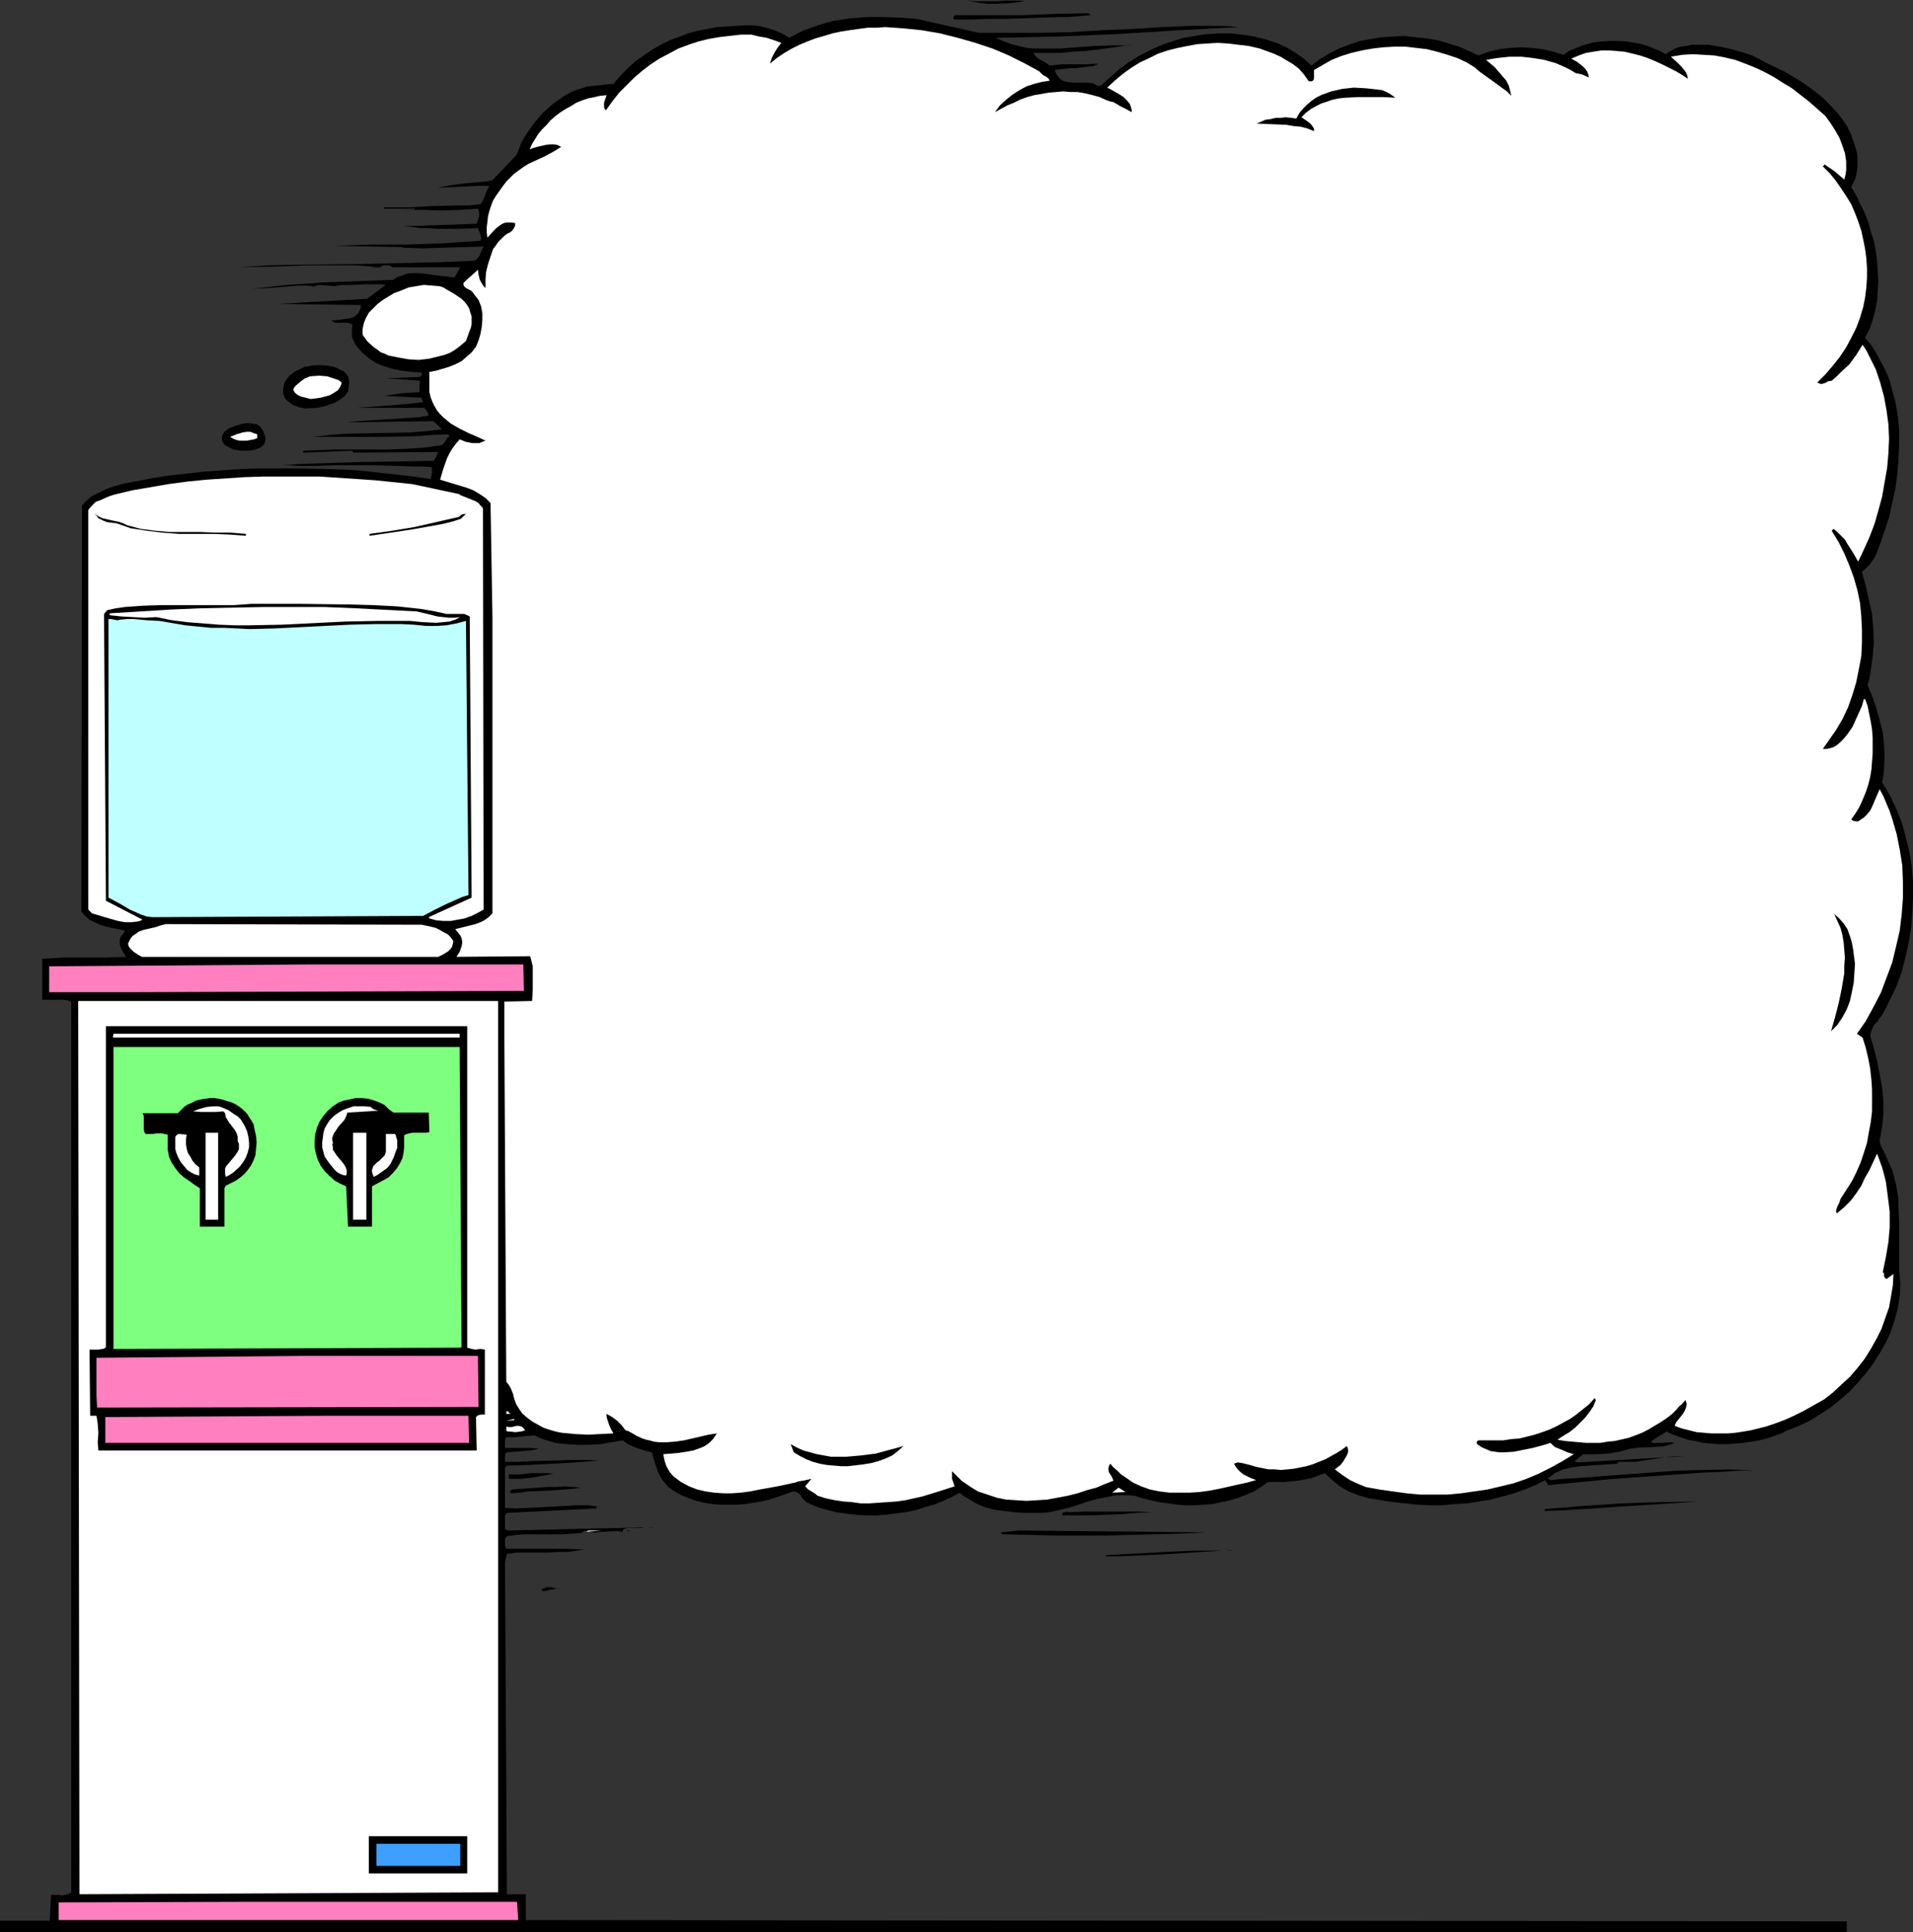 <?xml version="1.0" encoding="UTF-8" standalone="no"?>
<svg
   version="1.0"
   width="129.724mm"
   height="131.024mm"
   id="svg53"
   sodipodi:docname="Water Cooler Talking 2.wmf"
   xmlns:inkscape="http://www.inkscape.org/namespaces/inkscape"
   xmlns:sodipodi="http://sodipodi.sourceforge.net/DTD/sodipodi-0.dtd"
   xmlns="http://www.w3.org/2000/svg"
   xmlns:svg="http://www.w3.org/2000/svg">
  <rect width="100%" height="100%" fill="#333333" stroke="none"/>
  <sodipodi:namedview
     id="namedview53"
     pagecolor="#ffffff"
     bordercolor="#000000"
     borderopacity="0.25"
     inkscape:showpageshadow="2"
     inkscape:pageopacity="0.0"
     inkscape:pagecheckerboard="0"
     inkscape:deskcolor="#d1d1d1"
     inkscape:document-units="mm" />
  <defs
     id="defs1">
    <pattern
       id="WMFhbasepattern"
       patternUnits="userSpaceOnUse"
       width="6"
       height="6"
       x="0"
       y="0" />
  </defs>
  <path
     style="fill:#000000;fill-opacity:1;fill-rule:evenodd;stroke:none"
     d="m 262.6,0.323 -3.717,0.485 -3.717,0.162 h -1.939 L 251.449,0.808 249.51,0.485 247.733,0 l 1.778,0.323 h 2.101 4.04 l 1.939,-0.162 h 3.555 z"
     id="path1" />
  <path
     style="fill:#000000;fill-opacity:1;fill-rule:evenodd;stroke:none"
     d="m 279.568,3.878 -1.778,0.162 -1.939,0.162 -2.101,0.162 h -2.101 l -4.525,0.162 -4.686,0.162 -4.686,0.162 h -4.525 l -4.525,0.162 h -2.101 -1.939 l -0.162,-0.162 h -0.162 V 4.524 l 0.323,-0.646 h 8.888 8.726 l 8.403,-0.323 8.242,-0.162 z"
     id="path2" />
  <path
     style="fill:#000000;fill-opacity:1;fill-rule:evenodd;stroke:none"
     d="m 250.803,8.402 h 7.918 7.918 l 7.757,-0.162 7.918,-0.485 7.757,-0.323 7.757,-0.485 7.757,-0.323 h 7.918 l 4.04,0.323 -15.514,0.808 -15.514,0.969 -7.757,0.323 -7.757,0.323 -7.757,0.162 -8.08,0.162 1.939,0.808 2.101,0.808 1.939,0.485 2.101,0.485 1.939,0.162 h 2.101 4.363 l 4.363,-0.323 4.363,-0.323 4.525,-0.162 h 2.262 2.262 l 0.162,-0.162 h 0.485 l 0.808,-0.162 -6.302,0.969 -6.464,0.808 -3.232,0.162 -3.232,0.323 h -3.394 -3.394 l 0.323,0.485 0.323,0.485 1.131,0.808 1.293,0.646 1.131,0.808 1.616,-0.162 1.616,-0.162 h 5.979 l 3.07,-0.162 v 0.162 l -1.293,0.485 -1.454,0.162 -2.747,0.323 h -1.454 l -1.293,0.162 -1.454,0.162 -1.293,0.162 0.323,0.969 0.485,0.646 0.485,0.646 0.485,0.323 0.646,0.323 0.808,0.162 1.454,0.162 h 3.394 l 1.616,0.162 0.646,0.323 0.646,0.323 h 0.808 l 2.262,-2.1 2.424,-2.1 2.424,-1.777 2.586,-1.616 2.747,-1.454 2.909,-1.293 2.747,-0.969 3.07,-0.969 2.909,-0.485 3.07,-0.485 3.07,-0.162 h 3.07 l 3.07,0.323 3.07,0.485 3.07,0.808 2.909,0.969 2.424,1.131 2.101,1.293 2.101,1.454 1.939,1.777 2.101,-1.616 2.424,-1.454 2.586,-1.293 2.424,-0.969 2.909,-0.969 2.747,-0.485 2.747,-0.485 2.909,-0.162 2.909,-0.162 2.909,0.323 2.909,0.323 2.909,0.485 2.747,0.808 2.586,0.808 2.586,1.131 2.424,1.131 2.586,-0.969 2.747,-0.646 2.747,-0.323 2.747,-0.162 2.909,0.162 2.747,0.323 2.747,0.646 2.586,0.808 1.293,-0.969 1.616,-0.646 1.454,-0.646 1.616,-0.485 1.778,-0.485 1.616,-0.162 1.778,-0.162 h 1.778 1.778 l 1.778,0.162 1.778,0.323 1.616,0.323 1.778,0.485 1.454,0.646 1.616,0.646 1.454,0.808 1.131,-0.808 1.293,-0.646 1.293,-0.485 1.454,-0.162 1.454,-0.323 h 1.454 1.454 1.454 l 2.909,0.485 2.909,0.646 2.909,0.808 2.424,0.808 4.04,2.1 4.363,2.1 4.04,2.424 2.101,1.454 1.939,1.454 1.778,1.454 1.778,1.777 1.616,1.777 1.454,1.777 1.293,1.939 0.97,2.1 0.808,2.262 0.646,2.262 0.162,1.293 v 0.969 1.293 l -0.162,1.131 -0.162,1.131 -0.323,1.131 -0.485,0.969 -0.485,0.969 1.293,2.1 0.97,2.1 1.131,2.262 0.97,2.424 0.646,2.424 0.808,2.424 0.485,2.585 0.323,2.585 0.162,2.585 0.162,2.585 -0.162,2.585 -0.162,2.424 -0.485,2.585 -0.646,2.424 -0.808,2.262 -1.131,2.262 1.293,1.454 0.97,1.454 0.97,1.616 0.808,1.616 0.808,1.454 0.808,1.777 0.646,1.616 0.485,1.777 0.97,3.555 0.646,3.716 0.323,3.555 v 3.878 l -0.162,3.716 -0.323,3.878 -0.485,3.716 -0.808,3.555 -0.808,3.716 -1.131,3.393 -1.131,3.393 -1.293,3.231 -0.646,0.969 -0.808,1.131 -0.97,0.969 -0.97,0.808 0.97,3.555 0.808,3.555 0.808,3.716 0.323,3.555 0.162,3.716 -0.323,3.716 -0.485,3.555 -0.323,1.939 -0.485,1.777 1.293,3.07 0.97,2.908 0.808,2.908 0.808,3.07 0.323,3.231 0.162,3.07 -0.162,3.393 -0.162,1.616 -0.323,1.616 1.939,3.231 1.616,3.393 1.454,3.555 0.97,3.555 0.97,3.878 0.646,3.878 0.323,3.878 v 4.039 l -0.162,3.878 -0.323,4.039 -0.646,3.878 -0.808,3.716 -0.97,3.716 -1.293,3.555 -1.616,3.393 -1.616,3.231 -0.485,0.808 -0.646,0.808 -0.485,0.808 -0.646,0.646 -0.485,0.646 -0.323,0.808 -0.323,0.808 -0.162,0.808 0.97,3.231 0.808,3.231 0.646,3.231 0.646,3.555 0.323,3.393 v 3.393 l -0.323,3.393 -0.323,1.777 -0.323,1.777 0.162,0.646 0.162,0.646 0.808,1.454 0.646,1.454 0.646,1.454 0.808,1.777 0.485,1.777 0.485,1.939 0.323,1.777 0.323,2.1 v 1.939 l 0.162,3.878 v 4.039 4.039 3.878 l 0.323,3.878 -0.162,3.07 -0.485,3.07 -0.808,3.07 -0.97,2.908 -1.293,2.908 -1.616,2.747 -1.616,2.585 -1.939,2.585 -2.101,2.424 -2.101,2.262 -2.424,2.1 -2.424,1.939 -2.747,1.777 -2.586,1.616 -2.747,1.293 -2.909,1.131 -1.616,0.808 -1.778,0.646 -1.939,0.646 -1.939,0.485 -1.939,0.323 -2.101,0.323 -2.101,0.162 -2.101,0.162 h -1.939 l -2.101,-0.162 -2.101,-0.162 -1.939,-0.485 -1.939,-0.323 -1.939,-0.646 -1.778,-0.646 -1.778,-0.808 -0.97,0.646 -1.131,0.646 -1.939,1.293 0.646,0.323 h 0.808 1.616 l 1.454,-0.162 h 0.808 l 0.808,0.162 -1.293,0.485 -1.293,0.323 -1.454,0.162 -2.909,0.162 h -1.454 l -1.454,0.162 -1.454,0.162 -2.909,0.808 -2.909,0.485 -3.07,0.162 h -3.232 l -2.262,1.777 0.808,0.323 27.472,-1.616 h -2.101 l -2.101,0.162 -4.202,0.646 -4.202,0.646 h -2.101 -2.101 l -0.646,0.485 -2.262,0.162 -2.424,0.162 -4.686,0.323 -2.262,0.323 -2.101,0.485 -1.131,0.485 -0.97,0.485 -0.808,0.646 -0.97,0.646 0.646,0.485 3.232,-0.323 3.07,-0.162 6.464,-0.485 13.09,-0.969 6.464,-0.485 6.626,-0.162 6.787,-0.162 6.626,0.323 h -4.202 l -4.363,0.323 -4.525,0.162 -4.525,0.323 -9.211,0.646 -9.211,0.646 -16.968,1.616 -0.646,-1.293 -2.586,1.293 -2.747,1.131 -2.747,0.969 -2.909,0.808 -3.07,0.808 -3.07,0.485 -3.07,0.485 -3.07,0.162 -3.232,0.323 h -3.07 l -3.232,-0.162 -3.07,-0.323 -3.07,-0.323 -3.07,-0.485 -3.07,-0.485 -2.909,-0.808 -1.131,-0.485 -1.293,-0.485 -1.131,-0.646 -1.131,-0.646 -1.939,-1.616 -1.939,-1.777 -1.778,0.646 -1.616,0.646 -1.778,0.323 -1.778,0.323 -1.778,0.162 -1.778,0.162 h -1.939 -2.101 l -1.778,1.293 -1.778,1.131 -1.939,0.808 -2.101,0.808 -2.101,0.646 -2.262,0.485 -2.262,0.485 -2.262,0.162 -2.262,0.162 h -2.262 l -2.262,-0.162 -2.262,-0.323 -2.262,-0.323 -2.262,-0.485 -1.939,-0.485 -2.101,-0.646 -1.616,-0.162 h -1.616 -1.616 l -1.616,0.323 -3.232,0.646 -2.909,0.808 -3.232,1.131 -3.232,0.808 -1.454,0.323 -1.616,0.323 -1.778,0.162 h -1.616 -2.747 l -2.586,-0.162 -2.586,-0.323 -2.586,-0.323 -2.424,-0.646 -2.262,-0.969 -2.101,-1.293 -1.131,-0.646 -0.97,-0.808 -2.101,1.131 -2.101,0.969 -2.424,0.969 -2.262,0.646 -2.586,0.808 -2.424,0.485 -2.586,0.323 -2.586,0.323 -2.424,0.162 h -2.586 l -2.586,-0.162 -2.586,-0.323 -2.424,-0.323 -2.424,-0.646 -2.262,-0.646 -2.262,-0.969 -0.646,-0.323 -0.485,-0.485 -0.646,-0.646 -0.323,-0.646 -0.485,-0.485 -0.646,-0.323 -0.485,-0.162 h -0.485 l -0.323,0.162 -1.778,0.646 -1.939,0.646 -1.939,0.646 -2.101,0.485 -1.939,0.323 -2.101,0.323 -2.101,0.162 h -2.101 -2.101 l -2.101,-0.162 -2.101,-0.323 -1.939,-0.485 -1.939,-0.646 -1.939,-0.808 -1.778,-0.969 -1.616,-1.131 -0.808,-0.969 -0.808,-0.969 -0.646,-1.131 -0.485,-1.131 -0.808,-2.262 -0.646,-2.424 -1.939,-0.485 -1.939,-0.646 -1.939,-0.808 -0.808,-0.485 -0.808,-0.646 -2.909,0.485 -2.909,0.485 -2.909,0.162 h -2.909 l -2.747,-0.162 -2.909,-0.323 -2.747,-0.808 -1.293,-0.485 -1.293,-0.646 -1.778,0.162 -1.778,0.162 -1.939,0.162 h -1.778 l -0.323,0.646 v 0.646 1.454 h 6.464 l 2.262,0.162 -2.101,0.485 -2.101,0.162 -2.262,0.162 -1.939,0.162 -0.323,0.646 v 0.485 1.293 h 3.394 l 2.909,-0.162 5.818,-0.162 5.818,-0.162 h 2.909 l 3.232,0.162 -6.141,0.485 -5.818,0.323 -5.979,0.323 -5.656,0.162 -0.485,0.485 v 10.34 l 3.07,0.162 3.07,-0.162 6.141,-0.323 3.07,-0.162 2.909,-0.162 h 2.909 l 2.909,0.323 h -0.646 v 0.485 l -22.947,1.131 -0.323,0.323 -0.162,0.485 v 1.131 1.131 1.131 l 0.808,0.323 34.906,-0.808 -0.646,0.162 h -0.646 -1.454 -1.454 l -0.808,0.162 -0.485,0.323 v 0.485 l -1.293,-0.162 h -1.293 l -2.424,0.162 -2.424,0.162 -1.131,-0.162 -1.131,-0.323 -0.97,0.646 -2.424,0.162 -2.586,0.162 h -4.848 -4.686 l -2.262,0.162 -2.262,0.323 -0.485,0.646 v 0.808 0.485 0.485 l 0.323,0.808 h 5.01 5.01 5.01 l 5.171,0.162 -2.262,0.323 -2.262,0.323 h -2.586 l -2.586,0.162 h -5.171 -2.747 l -2.424,0.323 -0.485,2.1 0.485,85.147 h 4.848 v 6.624 l 338.552,0.323 v 2.747 H 0 v -2.908 h 12.766 l 0.323,-6.624 h 2.101 l 0.646,0.162 0.808,-0.162 0.646,-0.162 0.485,-0.162 0.485,-0.323 v -228.297 l -0.808,-0.323 -0.97,-0.162 h -1.778 -1.939 -1.939 v -10.502 l 5.333,-0.323 H 26.826 l 5.494,-0.162 -0.808,-1.293 -0.646,-1.293 -0.162,-0.646 v -0.646 -0.646 l 0.323,-0.808 0.646,-0.646 0.162,-0.485 0.162,-0.323 -1.616,-0.323 -1.616,-0.323 -1.616,-0.323 -1.454,-0.485 -1.454,-0.646 -1.293,-0.646 -1.131,-0.969 -0.97,-1.131 0.162,-104.05 0.808,-0.969 1.939,-1.616 1.131,-0.485 2.262,-1.131 2.262,-0.808 2.424,-0.646 2.586,-0.485 5.01,-0.969 4.363,-0.646 4.363,-0.485 4.363,-0.485 4.525,-0.323 4.525,-0.323 4.525,-0.162 h 9.05 l 9.211,0.162 4.525,0.162 4.363,0.323 4.363,0.485 4.363,0.485 4.202,0.485 4.202,0.646 0.323,-1.454 v -0.808 -0.808 l -2.101,-0.162 h -2.424 l -4.848,-0.162 -5.171,-0.162 H 85.971 l -4.848,0.162 h -4.686 l -2.101,-0.162 h -2.101 l 4.686,-0.323 4.848,-0.162 9.858,-0.323 9.858,-0.162 9.696,-0.162 0.323,-0.485 0.323,-0.646 0.485,-1.131 -21.654,0.162 -0.485,-0.485 -12.443,0.485 v -0.323 l -0.162,-0.162 4.04,-0.162 4.363,-0.162 h 13.574 l 4.525,-0.162 4.686,-0.323 4.525,-0.646 0.485,-0.485 0.485,-0.646 0.323,-0.646 0.646,-0.485 -0.485,-0.485 -4.202,0.162 -4.202,0.323 -8.888,0.162 H 88.718 80.315 l 4.202,-0.485 4.202,-0.323 8.242,-0.162 8.08,-0.162 4.04,-0.323 4.202,-0.485 -2.262,-2.1 -21.978,0.323 2.747,-0.323 2.586,-0.162 5.171,-0.323 5.01,-0.323 2.586,-0.162 2.747,-0.485 -0.162,-0.485 -0.323,-0.646 -0.323,-0.485 -0.162,-0.162 -0.323,-0.162 H 91.465 l 4.202,-0.323 4.202,-0.323 4.202,-0.323 4.363,-0.485 -0.323,-0.646 v -0.162 -0.323 l -9.696,-0.485 2.101,-0.323 2.262,-0.323 2.262,-0.162 2.424,-0.162 0.162,-2.908 -8.565,-0.646 8.565,-0.323 0.485,-0.485 v -0.323 -0.323 l -2.586,-0.162 -2.586,-0.323 -2.424,-0.485 -2.586,-0.808 -1.131,-0.485 -1.131,-0.646 -0.97,-0.646 -0.97,-0.808 -0.97,-0.808 -0.808,-0.969 -0.808,-0.969 -0.646,-1.293 -0.323,-0.808 v -1.131 -0.969 l 0.162,-0.969 L 89.688,82.885 89.041,82.723 h -2.262 -0.646 l -0.646,-0.162 -0.485,-0.485 h 1.131 l 1.131,-0.162 1.293,-0.162 1.131,-0.162 0.97,-0.323 0.808,-0.646 0.485,-0.485 0.162,-0.485 0.323,-0.646 v -0.646 l 0.323,-0.162 -21.331,-0.323 22.624,-1.293 4.848,-3.555 -1.454,-0.162 h -1.293 -2.747 l -2.747,0.162 h -1.454 -1.616 l -0.97,0.162 -0.808,0.162 -1.939,-0.162 -1.939,-0.162 -0.808,0.162 -0.97,0.323 v -0.162 l -1.778,-0.162 h -1.778 l -3.878,0.323 -4.04,0.323 -3.878,0.162 4.363,-0.485 4.525,-0.485 9.211,-0.646 9.211,-0.323 4.363,-0.162 4.363,-0.162 0.808,-0.646 0.97,-0.323 0.97,-0.323 0.808,-0.323 2.101,-0.162 2.101,0.162 2.101,0.323 4.04,0.485 1.778,0.162 1.454,-2.585 h -17.776 l 0.323,-0.162 -0.808,-0.323 h -0.646 -0.808 l -0.808,0.323 0.323,0.162 h -3.232 0.808 l 0.323,-0.162 -4.363,-0.323 h -4.202 -8.565 l -8.565,0.323 -8.565,0.162 7.272,-0.485 7.272,-0.162 14.544,-0.162 14.867,-0.323 7.434,-0.162 7.434,-0.323 h 0.808 l 0.808,-0.162 0.485,-0.485 0.485,-0.485 0.485,-1.293 0.323,-0.646 0.323,-0.646 -5.171,0.162 -5.171,0.162 -5.171,0.162 -5.171,-0.162 v -0.162 l -17.776,-0.323 9.373,-0.323 h 4.686 4.525 l 9.534,-0.323 4.686,-0.323 4.848,-0.323 0.162,-0.485 v -0.323 l -0.162,-0.808 -0.323,-0.808 -0.323,-0.808 -5.01,0.162 h -5.01 l -2.424,-0.162 h -2.262 l -2.262,-0.323 -2.262,-0.162 18.907,-0.646 0.646,-1.939 v -0.969 l -0.162,-0.485 -0.162,-0.485 -2.262,0.162 -2.262,0.162 -4.686,0.162 -4.848,-0.162 h -2.424 l -2.262,0.162 1.293,-0.162 h 0.646 l 0.646,-0.162 -0.323,-0.485 v 0.323 h -7.595 v -0.323 h 6.141 l 6.141,-0.323 6.141,-0.162 h 3.07 l 3.232,-0.323 0.646,-0.969 0.97,-2.424 0.646,-1.293 h -3.232 l -3.394,0.162 -3.232,0.162 -3.232,0.162 1.454,-0.323 1.616,-0.323 3.555,-0.485 3.717,-0.323 1.778,-0.162 1.778,-0.323 6.141,-6.463 0.646,-1.454 0.485,-1.454 0.808,-1.454 0.808,-1.293 1.939,-2.747 1.131,-1.293 1.131,-1.293 1.293,-1.131 1.293,-1.131 1.454,-0.969 1.293,-0.969 1.454,-0.808 1.454,-0.646 1.616,-0.485 1.454,-0.485 6.626,-0.646 1.778,-2.1 1.939,-1.939 1.939,-1.777 2.101,-1.454 2.101,-1.454 2.262,-1.293 2.262,-1.131 2.262,-0.808 2.424,-0.969 2.424,-0.646 2.586,-0.485 2.424,-0.485 2.586,-0.162 2.586,-0.162 2.747,-0.162 2.586,0.162 2.101,0.485 2.101,0.646 1.939,0.808 1.939,1.131 1.778,-0.969 1.939,-0.969 1.939,-0.646 1.778,-0.646 2.101,-0.646 1.939,-0.485 2.101,-0.323 2.101,-0.323 4.202,-0.323 h 4.202 l 4.363,0.162 4.202,0.323 z"
     id="path3" />
  <path
     style="fill:#ffffff;fill-opacity:1;fill-rule:evenodd;stroke:none"
     d="m 269.064,20.681 -2.101,0.323 -1.939,0.485 -1.939,0.646 -1.778,0.969 -1.778,1.131 -1.616,1.293 -1.616,1.454 -1.293,1.777 1.454,-0.808 1.778,-0.969 1.616,-0.646 1.616,-0.808 1.778,-0.646 1.778,-0.485 1.939,-0.323 1.778,-0.323 1.939,-0.162 1.778,-0.162 1.939,0.162 h 1.778 l 1.939,0.323 1.939,0.485 1.778,0.485 1.778,0.808 0.97,0.323 0.808,0.162 1.616,0.969 1.616,0.808 1.454,0.808 v -0.485 l -0.162,-0.646 -0.323,-0.969 -0.808,-0.969 -0.808,-0.808 -0.97,-0.646 -1.131,-0.646 -1.131,-0.646 -0.97,-0.485 2.101,-1.939 1.939,-1.616 2.262,-1.616 2.101,-1.293 2.424,-1.131 2.262,-1.131 2.424,-0.808 2.586,-0.646 2.424,-0.485 2.586,-0.485 2.586,-0.162 2.586,-0.162 2.747,0.162 2.586,0.323 2.747,0.323 2.747,0.646 3.555,1.293 1.778,0.808 1.616,0.969 1.616,0.969 1.454,1.131 1.293,1.454 1.131,1.616 0.162,0.162 h 0.323 0.485 l 0.323,-0.323 0.162,-0.485 V 17.934 l 2.262,-1.293 2.262,-1.293 2.424,-0.969 2.586,-0.808 2.747,-0.646 2.747,-0.485 2.747,-0.323 2.909,-0.162 h 2.747 l 2.747,0.323 2.747,0.323 2.586,0.646 2.747,0.808 2.424,0.808 2.424,1.131 2.101,1.293 1.293,1.131 1.131,0.808 2.262,1.616 2.424,1.777 1.131,0.808 1.131,1.131 -0.323,-1.293 -0.323,-1.293 -0.646,-1.293 -0.97,-1.131 -0.97,-1.131 -0.97,-1.131 -2.262,-1.939 2.909,-0.485 3.07,-0.323 h 3.07 l 2.909,0.323 2.909,0.485 2.909,0.808 2.586,1.131 1.293,0.646 1.293,0.808 0.808,0.162 0.808,0.162 1.778,0.808 -0.162,-0.808 -0.323,-0.808 -0.485,-0.646 -0.646,-0.646 -1.454,-1.131 -1.454,-0.808 1.939,-0.808 1.778,-0.646 1.939,-0.323 2.101,-0.323 h 1.939 l 1.939,0.162 1.939,0.162 2.101,0.485 1.939,0.485 1.939,0.646 1.939,0.808 1.778,0.808 3.555,1.777 1.616,0.969 1.454,0.969 -0.162,-0.808 -0.323,-0.808 -0.485,-0.646 -0.646,-0.808 -1.293,-1.293 -1.454,-1.293 2.909,-0.485 2.747,-0.162 2.747,0.162 2.747,0.162 2.586,0.485 2.747,0.646 2.586,0.969 2.424,0.969 2.424,1.131 2.424,1.293 2.262,1.454 2.424,1.454 2.262,1.777 2.101,1.616 4.202,3.716 1.293,1.777 1.131,1.777 1.131,1.939 0.808,2.1 0.646,1.939 0.323,2.1 v 1.131 1.131 l -0.162,1.131 -0.323,1.293 -2.424,-2.1 -2.586,-1.777 -0.485,0.485 1.778,1.777 1.454,1.777 1.454,2.1 1.293,1.939 1.293,2.1 0.97,2.262 0.808,2.1 0.808,2.424 0.485,2.262 0.485,2.424 0.323,2.424 0.162,2.424 v 2.424 l -0.162,2.585 -0.323,2.585 -0.485,2.424 -0.808,2.747 -0.97,2.585 -1.293,2.585 -1.293,2.424 -1.616,2.424 -1.778,2.262 -1.939,2.262 -2.101,2.1 0.485,0.162 0.323,0.162 h 0.485 l 0.485,-0.162 0.485,-0.162 0.485,-0.323 0.97,-0.162 1.131,-0.969 1.131,-1.131 2.262,-2.1 1.778,-2.424 1.616,-2.585 0.97,1.454 0.808,1.616 0.808,1.616 0.808,1.616 1.131,3.393 0.97,3.555 0.646,3.555 0.485,3.555 0.162,3.716 -0.162,3.716 -0.323,3.716 -0.646,3.716 -0.646,3.716 -0.97,3.555 -0.97,3.393 -1.293,3.393 -1.454,3.231 -1.454,3.07 -1.293,-2.262 -1.454,-2.262 -0.646,-1.131 -0.97,-0.969 -0.808,-0.808 -1.131,-0.969 -0.485,0.485 1.778,2.908 1.454,2.908 1.293,3.07 1.131,3.07 0.97,3.393 0.646,3.231 0.323,3.393 0.162,3.393 v 3.393 l -0.162,3.393 -0.646,3.393 -0.646,3.231 -0.97,3.231 -1.131,3.231 -1.454,3.07 -1.616,2.747 -3.394,4.847 h 0.646 0.485 l 1.293,-0.323 0.97,-0.485 0.97,-0.808 0.97,-0.969 0.808,-0.969 0.808,-1.131 0.646,-0.969 1.616,-3.555 0.808,-1.777 0.485,-1.777 h 0.323 l 0.646,1.777 0.808,4.039 0.323,1.939 0.162,2.1 v 2.1 1.939 l -0.162,2.1 -0.162,2.1 -0.323,1.939 -0.485,1.939 -0.646,1.939 -0.808,1.939 -0.808,1.777 -0.97,1.616 -1.131,1.616 0.162,0.162 0.323,0.162 0.646,0.162 h 0.646 l 0.485,-0.323 0.97,-0.646 0.808,-0.808 0.808,-0.969 0.485,-0.969 0.97,-2.262 0.97,-2.262 0.97,1.777 0.808,1.939 0.808,1.939 0.646,1.939 1.131,3.878 0.808,4.039 0.646,4.039 0.162,4.201 v 4.201 l -0.323,4.201 -0.485,4.039 -0.97,4.201 -0.97,4.039 -1.454,3.878 -1.454,3.878 -1.939,3.716 -1.939,3.555 -2.262,3.231 1.454,0.969 0.808,2.585 0.646,2.747 0.485,2.585 0.323,2.908 0.162,2.585 v 2.747 2.747 l -0.323,2.747 -0.485,2.585 -0.485,2.747 -0.808,2.585 -0.808,2.424 -1.131,2.585 -1.131,2.262 -1.454,2.262 -1.454,2.262 -0.323,0.969 -0.485,0.969 -0.323,0.969 v 0.323 l 0.162,0.485 0.97,-0.808 0.97,-0.808 1.616,-1.616 1.454,-1.939 1.293,-1.939 0.97,-2.1 1.131,-1.939 0.97,-2.1 0.97,-2.1 0.646,1.777 0.646,1.777 0.485,1.777 0.485,1.939 0.485,3.716 0.485,3.878 v 4.039 l -0.323,3.716 -0.646,3.878 -0.808,3.878 0.323,0.323 v 0.646 l 0.162,0.485 0.485,0.323 1.778,-1.293 -0.162,2.908 -0.485,2.908 -0.485,2.747 -0.97,2.747 -0.97,2.747 -1.293,2.585 -1.454,2.585 -1.616,2.585 -1.778,2.262 -1.939,2.262 -2.101,1.939 -2.262,2.1 -2.262,1.777 -2.586,1.454 -2.586,1.454 -2.586,1.293 -1.778,0.808 -1.616,0.646 -1.778,0.646 -1.939,0.646 -1.939,0.485 -1.939,0.485 -1.939,0.323 -2.101,0.323 -1.939,0.162 h -1.939 -2.101 l -1.939,-0.162 -1.939,-0.162 -1.939,-0.485 -1.939,-0.485 -1.778,-0.646 0.323,-0.808 0.485,-0.646 0.646,-0.808 0.646,-0.808 0.485,-0.808 0.323,-0.808 0.162,-0.969 -0.162,-0.485 -0.162,-0.485 -0.97,1.131 -0.646,0.485 -0.646,0.808 -1.131,1.131 -1.454,1.131 -1.454,0.969 -1.616,0.969 -1.616,0.969 -1.616,0.808 -1.616,0.646 -1.778,0.646 -3.555,0.808 -1.778,0.162 -1.939,0.323 h -1.778 -1.778 l -3.717,-0.323 -1.778,-0.162 -1.939,-0.323 1.454,-0.969 1.616,-0.969 1.454,-1.131 1.293,-1.293 1.293,-1.293 1.131,-1.454 0.97,-1.454 0.646,-1.616 -0.323,-0.485 -1.454,1.616 -1.616,1.293 -1.616,1.293 -1.616,1.131 -1.778,0.969 -1.778,0.969 -1.778,0.808 -1.778,0.646 -1.939,0.646 -1.939,0.485 -1.939,0.485 -2.101,0.162 -2.101,0.323 h -1.939 -2.262 -2.101 l -0.323,0.162 -0.162,0.323 v 0.323 l 0.323,0.323 0.97,0.646 1.131,0.485 1.131,0.485 1.131,0.162 1.131,0.162 h 1.293 l 2.424,-0.162 2.424,-0.485 2.424,-0.485 2.424,-0.646 2.101,-0.646 0.646,0.646 0.646,0.485 1.616,0.646 1.454,0.646 1.616,0.485 -2.909,1.777 -2.909,1.616 -3.232,1.616 -3.07,1.293 -3.232,1.131 -3.394,0.808 -3.394,0.808 -3.394,0.485 -3.394,0.485 -3.555,0.323 h -3.394 -3.555 l -3.394,-0.323 -3.555,-0.485 -3.394,-0.485 -3.555,-0.646 -1.939,-0.808 -2.101,-0.969 -1.939,-1.293 -1.939,-1.454 1.454,-1.131 0.646,-0.808 0.485,-0.808 0.485,-0.808 0.323,-0.808 v -0.808 l -0.323,-0.808 -1.293,0.969 -1.293,0.808 -2.909,1.616 -1.616,0.646 -1.616,0.646 -1.616,0.485 -1.616,0.323 -1.616,0.323 -1.616,0.162 -1.616,0.162 -1.616,-0.162 h -1.616 l -1.616,-0.323 -1.616,-0.323 -1.616,-0.485 -1.939,-0.485 -1.131,-0.162 -0.97,0.323 0.485,0.808 0.485,0.646 0.646,0.646 0.808,0.646 1.616,0.808 1.616,0.646 -2.262,0.646 -2.262,0.485 -5.01,1.131 -2.586,0.485 -2.424,0.323 -2.586,0.162 h -2.586 -2.424 l -2.586,-0.323 -2.424,-0.485 -2.262,-0.808 -2.101,-0.969 -2.101,-1.454 -0.97,-0.646 -0.97,-0.969 -0.97,-0.808 -0.808,-0.969 -0.323,0.485 -0.162,0.646 v 0.485 l 0.162,0.646 0.646,0.969 0.485,1.131 -2.101,0.808 -2.262,0.969 -2.424,0.646 -2.424,0.808 -2.586,0.646 -2.586,0.485 -2.586,0.485 -2.586,0.162 -2.747,0.162 -2.586,-0.162 -2.586,-0.162 -2.424,-0.485 -2.424,-0.808 -2.424,-0.808 -2.101,-1.293 -2.101,-1.454 -2.424,-2.424 v 0.969 0.969 l 0.323,0.969 0.323,0.969 -4.04,1.293 -4.202,1.293 -4.363,0.969 -2.262,0.323 -2.262,0.162 -2.424,0.162 -2.262,0.162 h -2.262 l -2.262,-0.323 -2.101,-0.162 -2.262,-0.323 -2.262,-0.485 -2.101,-0.646 -0.808,-0.646 -0.808,-0.485 -0.808,-0.485 -0.485,-0.485 -0.323,-0.323 1.616,-1.939 -2.101,0.485 -1.131,0.162 -0.97,0.323 -2.262,0.485 -2.262,0.485 -4.525,0.808 -2.424,0.485 -2.424,0.323 -2.262,0.162 h -2.262 l -2.262,-0.162 -2.262,-0.323 -2.101,-0.485 -2.101,-0.808 -2.101,-1.131 -1.939,-1.454 -0.97,-1.131 -0.808,-1.454 -0.485,-1.454 -0.323,-1.616 1.939,-0.162 1.939,-0.162 2.101,-0.323 1.778,-0.323 1.778,-0.646 0.808,-0.323 0.808,-0.485 0.808,-0.646 0.646,-0.646 0.485,-0.646 0.646,-0.969 -2.101,0.323 -2.101,0.485 -4.202,0.969 -2.262,0.323 -2.101,0.162 h -2.101 l -1.293,-0.162 -1.131,-0.323 -0.808,-0.162 -0.97,-0.323 -1.454,-0.646 -0.808,-0.485 -1.454,-0.808 -0.646,-0.162 -0.97,-1.293 -1.131,-1.131 -1.293,-0.969 -1.454,-0.808 v 0.646 l 0.162,0.646 0.485,1.454 0.485,1.131 0.646,1.131 -3.232,0.162 -3.232,0.162 -3.394,-0.162 -1.616,-0.162 -1.778,-0.162 -1.616,-0.323 -1.616,-0.485 -1.454,-0.485 -1.454,-0.808 -1.454,-0.808 -1.293,-0.969 -1.293,-1.131 -0.97,-1.454 -0.485,-0.808 -0.323,-0.808 -0.323,-0.969 -0.162,-0.808 -0.646,-1.616 -0.485,-0.808 -0.646,-0.808 -0.485,-87.409 v -10.017 l 7.11,-0.162 0.162,-2.908 v -3.07 -1.454 -1.454 l -0.323,-1.293 -0.323,-1.293 -18.907,0.162 0.808,-1.293 0.485,-1.293 0.162,-0.808 V 241.222 l -0.162,-0.808 -0.323,-0.646 -1.293,-1.616 2.586,-0.646 2.586,-0.646 1.293,-0.485 0.97,-0.485 1.131,-0.808 0.97,-0.969 v -75.937 l -0.485,-29.244 v 0 l -1.293,-1.293 -1.454,-0.969 -1.616,-0.969 -1.616,-0.646 -6.949,-2.1 0.808,-2.747 0.97,-2.747 0.646,-1.293 0.646,-1.131 0.97,-1.293 0.97,-1.131 1.616,0.646 1.616,0.323 h 0.97 0.808 l 0.808,-0.323 0.808,-0.323 -2.101,-0.969 -2.262,-0.969 -2.262,-1.131 -2.262,-1.293 -1.939,-1.616 -0.808,-0.808 -0.808,-0.969 -0.646,-1.131 -0.485,-0.969 -0.485,-1.293 -0.323,-1.293 v -5.17 l 1.778,-0.323 1.616,-0.485 1.616,-0.485 1.616,-0.646 1.616,-0.808 1.293,-1.131 1.293,-1.131 1.131,-1.454 0.646,-1.616 0.485,-1.616 0.323,-1.777 0.162,-1.777 V 80.3 l -0.323,-1.777 -0.323,-0.808 -0.323,-0.808 -0.485,-0.646 -0.646,-0.808 -0.323,-0.485 -0.485,-0.485 -1.293,-0.646 -0.485,-0.485 -0.162,-0.323 v -0.162 -0.323 l 0.323,-0.323 0.323,-0.323 3.07,-2.747 0.162,1.293 0.323,1.293 0.646,1.131 0.323,0.485 0.485,0.485 v -2.1 l 0.162,-2.1 0.485,-1.939 0.646,-1.939 0.646,-1.939 0.646,-0.808 0.646,-0.969 0.646,-0.646 0.808,-0.808 0.808,-0.646 0.97,-0.485 0.485,-0.485 0.323,-0.485 0.323,-0.646 v -0.646 l -0.808,-0.162 h -0.646 -0.808 l -0.646,0.162 -0.646,0.323 -0.646,0.485 -0.646,0.485 -0.485,0.485 -1.778,1.939 -0.162,-1.293 v -1.454 l 0.162,-1.293 0.162,-1.454 0.323,-1.293 0.485,-1.454 0.485,-1.293 0.808,-1.293 0.808,-1.131 0.808,-1.131 0.97,-1.293 0.97,-0.969 0.97,-0.969 1.293,-0.969 1.131,-0.808 1.293,-0.808 2.101,-0.969 2.101,-0.969 2.101,-1.131 2.101,-1.293 -0.97,-0.485 -0.97,-0.162 h -0.97 l -1.131,0.162 -2.101,0.485 -1.131,0.323 -0.808,0.323 0.646,-1.454 0.808,-1.293 0.808,-1.293 0.97,-1.131 1.131,-1.131 0.97,-1.131 1.293,-1.131 1.293,-0.969 1.293,-0.808 1.454,-0.808 1.293,-0.808 1.616,-0.646 1.454,-0.485 1.616,-0.323 1.454,-0.323 1.616,-0.162 -0.323,0.969 -0.323,0.969 v 1.131 l 0.162,0.485 0.323,0.323 1.616,-2.262 1.778,-2.262 1.939,-1.939 1.939,-1.939 2.101,-1.777 2.101,-1.616 2.262,-1.454 2.424,-1.293 2.424,-1.293 2.586,-0.969 2.424,-0.808 2.586,-0.646 2.747,-0.485 2.747,-0.323 2.909,-0.323 h 2.747 l 1.939,0.485 1.939,0.323 1.939,0.646 1.778,0.646 -0.97,1.293 -0.808,1.293 -0.646,1.293 -0.485,1.454 1.778,-1.454 1.939,-1.293 1.939,-1.131 1.939,-0.969 1.939,-0.808 2.101,-0.808 2.262,-0.646 2.101,-0.646 2.262,-0.485 2.101,-0.323 2.262,-0.323 2.424,-0.323 h 2.262 l 2.262,-0.162 4.686,0.323 4.686,0.485 4.686,0.808 4.525,1.131 4.525,1.293 4.363,1.454 4.202,1.777 3.878,1.939 3.878,2.1 0.646,0.646 0.323,0.323 0.323,0.162 0.808,0.485 0.323,0.323 z"
     id="path4" />
  <path
     style="fill:#000000;fill-opacity:1;fill-rule:evenodd;stroke:none"
     d="M 357.62,25.043 354.55,24.882 h -3.232 -3.232 l -3.232,0.162 -1.616,0.162 -1.616,0.323 -1.454,0.485 -1.454,0.485 -1.293,0.646 -1.454,0.808 -1.293,0.969 -1.131,1.131 0.485,0.323 0.485,0.323 1.131,0.808 0.485,0.485 0.323,0.485 0.323,0.485 v 0.646 l -1.616,-0.646 -1.778,-0.485 -1.778,-0.162 -1.939,-0.323 -3.878,-0.162 -3.717,-0.162 1.131,-0.485 1.131,-0.485 1.293,-0.162 1.293,-0.323 h 1.293 l 1.293,-0.162 1.454,0.162 1.293,0.162 0.808,-1.454 0.97,-1.131 0.97,-0.969 1.131,-0.969 1.131,-0.808 1.293,-0.646 1.293,-0.485 1.293,-0.485 1.454,-0.323 1.454,-0.323 2.909,-0.323 3.07,0.162 2.909,0.323 1.293,0.162 1.131,0.485 1.131,0.646 z"
     id="path5" />
  <path
     style="fill:#ffffff;fill-opacity:1;fill-rule:evenodd;stroke:none"
     d="m 120.553,80.138 0.323,0.969 v 0.969 0.969 l -0.162,0.808 -0.646,1.777 -0.646,1.777 -0.97,0.808 -0.97,0.808 -1.131,0.808 -1.131,0.646 -1.293,0.485 -1.293,0.323 -1.293,0.323 -1.293,0.323 -2.747,0.323 -2.586,-0.162 -2.747,-0.485 L 99.545,91.125 98.576,90.64 97.606,90.317 96.798,89.671 95.829,89.024 94.213,87.57 92.92,85.793 V 85.147 84.339 l 0.323,-1.454 0.485,-1.293 0.808,-1.454 1.131,-1.131 1.131,-1.131 1.293,-0.969 1.293,-0.808 1.616,-0.969 1.778,-0.646 1.939,-0.808 1.939,-0.323 1.939,-0.323 2.101,0.162 1.939,0.162 0.97,0.323 0.808,0.485 1.939,1.131 1.939,1.293 0.808,0.808 0.646,0.808 0.485,0.808 z"
     id="path6" />
  <path
     style="fill:#000000;fill-opacity:1;fill-rule:evenodd;stroke:none"
     d="m 88.718,95.81 0.323,0.485 0.323,0.485 v 0.485 l 0.162,0.646 -0.162,1.293 -0.162,1.131 -0.97,1.293 -1.131,0.808 -1.293,0.808 -1.454,0.485 -1.454,0.485 -1.616,0.323 -3.07,0.162 -1.616,-0.323 -1.616,-0.646 -0.646,-0.485 -0.646,-0.485 -0.646,-0.646 -0.323,-0.808 -0.162,-0.808 v -0.808 l 0.162,-0.808 0.162,-0.646 0.323,-0.646 0.485,-0.646 0.485,-0.646 0.646,-0.485 0.808,-0.646 0.808,-0.323 1.616,-0.808 1.939,-0.323 1.939,-0.162 1.778,0.162 1.939,0.323 0.808,0.323 0.808,0.485 0.808,0.323 z"
     id="path7" />
  <path
     style="fill:#ffffff;fill-opacity:1;fill-rule:evenodd;stroke:none"
     d="m 87.587,98.072 -0.162,0.485 -0.162,0.485 -0.646,0.969 -0.97,0.646 -1.131,0.646 -1.131,0.323 -1.293,0.323 -1.131,0.162 -1.293,0.162 -1.293,-0.323 -1.293,-0.323 -0.646,-0.323 -0.485,-0.323 -0.485,-0.485 -0.323,-0.646 0.323,-0.646 0.485,-0.485 1.131,-0.969 1.131,-0.808 1.293,-0.485 2.262,-0.162 2.101,0.162 0.97,0.323 0.97,0.323 0.97,0.323 z"
     id="path8" />
  <path
     style="fill:#000000;fill-opacity:1;fill-rule:evenodd;stroke:none"
     d="m 66.741,109.382 0.646,0.969 0.485,1.293 0.162,0.646 v 0.485 l -0.162,0.646 -0.323,0.646 -0.808,0.646 -0.808,0.323 -0.97,0.323 -1.131,0.162 H 62.701 61.731 l -1.939,-0.323 -0.97,-0.485 -0.97,-0.485 -0.646,-0.646 -0.323,-0.646 v -0.485 -0.485 l 0.162,-0.485 0.485,-0.808 0.646,-0.485 0.646,-0.485 1.778,-0.646 1.778,-0.485 1.131,-0.162 1.131,0.162 1.131,0.162 0.485,0.323 z"
     id="path9" />
  <path
     style="fill:#ffffff;fill-opacity:1;fill-rule:evenodd;stroke:none"
     d="m 65.933,112.29 -0.808,0.323 -0.97,0.162 -0.808,0.162 H 62.378 61.408 l -0.808,-0.162 -0.808,-0.323 -0.808,-0.485 1.616,-0.646 1.616,-0.485 0.97,-0.162 h 0.97 l 0.808,0.323 0.97,0.323 z"
     id="path10" />
  <path
     style="fill:#ffffff;fill-opacity:1;fill-rule:evenodd;stroke:none"
     d="m 117.806,126.831 1.616,0.646 1.616,0.646 0.808,0.323 0.808,0.485 0.485,0.646 0.646,0.646 0.162,102.919 -1.454,0.808 -1.616,0.808 -1.778,0.646 -1.778,0.323 -1.778,0.323 h -1.939 l -1.778,-0.162 -1.778,-0.485 -0.162,-0.323 10.989,-5.009 -0.485,-72.06 -0.646,-0.323 -0.808,-0.323 h -1.778 -1.778 -0.97 l -0.646,-0.162 -3.07,-0.646 -2.909,-0.485 -5.979,-0.646 -6.141,-0.323 -5.979,-0.162 -12.605,-0.162 H 64.478 l -4.525,0.323 h -4.686 -4.686 -4.686 -4.686 l -4.686,0.162 -4.525,0.323 -2.262,0.323 -2.262,0.485 -0.808,0.969 0.485,73.514 9.373,4.847 -0.646,0.323 -0.646,0.162 -1.616,0.162 h -1.616 l -1.778,-0.323 -3.394,-0.969 -1.616,-0.485 -1.616,-0.485 -0.97,-0.969 V 130.709 l 0.646,-0.808 0.646,-0.646 0.646,-0.646 0.97,-0.323 1.778,-0.808 0.808,-0.323 0.97,-0.323 4.686,-1.131 4.686,-0.808 4.686,-0.808 4.848,-0.646 4.848,-0.485 4.848,-0.323 4.848,-0.323 4.848,-0.162 h 4.848 4.848 4.848 l 4.848,0.323 4.848,0.323 4.686,0.323 4.686,0.485 4.686,0.485 12.12,2.585 z"
     id="path11" />
  <path
     style="fill:#000000;fill-opacity:1;fill-rule:evenodd;stroke:none"
     d="m 32.482,134.587 1.778,0.485 1.778,0.485 3.717,0.485 3.717,0.323 h 4.04 3.878 l 3.878,0.162 h 3.878 l 3.878,0.323 v 0.485 l -4.202,-0.323 -4.202,-0.162 h -4.363 -4.363 l -4.202,-0.323 -4.04,-0.485 -2.101,-0.323 -2.101,-0.323 -1.778,-0.646 -1.939,-0.646 -1.616,-0.162 -0.808,-0.162 -0.808,-0.323 -0.646,-0.323 -0.646,-0.323 -0.485,-0.646 -0.485,-0.485 0.97,0.646 0.97,0.485 2.101,0.485 2.262,0.485 0.97,0.323 z"
     id="path12" />
  <path
     style="fill:#000000;fill-opacity:1;fill-rule:evenodd;stroke:none"
     d="m 119.422,131.678 -0.323,0.323 -0.323,0.323 -0.646,0.646 -0.97,0.323 -0.97,0.323 -2.586,0.646 -2.586,0.485 -5.494,0.969 -5.333,0.808 -5.494,0.808 v -0.485 l 5.818,-0.808 5.818,-0.969 5.656,-1.293 5.656,-1.293 0.323,-0.323 0.485,-0.323 z"
     id="path13" />
  <path
     style="fill:#ffffff;fill-opacity:1;fill-rule:evenodd;stroke:none"
     d="m 106.817,156.722 2.747,0.646 2.586,0.646 2.909,0.323 h 1.454 l 1.454,-0.162 -1.293,0.646 -1.454,0.485 -1.616,0.162 -1.778,0.162 -3.394,-0.162 -3.394,-0.323 h -8.242 l -8.242,0.162 -16.322,0.808 -8.242,0.162 h -3.878 l -4.04,-0.162 -4.04,-0.323 -4.04,-0.323 -3.878,-0.485 -4.04,-0.808 -3.07,0.162 -2.909,-0.162 -2.909,-0.162 -3.07,-0.323 v -0.485 l 7.918,-0.485 7.757,-0.485 7.757,-0.323 7.918,-0.162 7.918,-0.162 h 7.918 7.918 l 7.918,0.323 z"
     id="path14" />
  <path
     style="fill:#bfffff;fill-opacity:1;fill-rule:evenodd;stroke:none"
     d="m 57.53,160.922 3.232,0.162 3.232,0.162 6.302,-0.162 6.464,-0.323 6.464,-0.323 6.464,-0.323 6.464,-0.162 h 6.626 l 3.232,0.162 3.232,0.323 h 1.454 1.293 l 2.424,-0.162 2.586,-0.485 2.424,-0.646 0.646,69.313 v 0.969 l -1.616,0.485 -1.454,0.646 -2.909,1.293 -2.909,1.454 -2.747,1.454 -69.326,0.323 -1.454,-0.162 -1.454,-0.485 -1.454,-0.646 -1.454,-0.646 -2.747,-1.616 -2.747,-1.454 v -71.413 h 0.646 l 0.808,0.162 0.808,0.162 0.808,-0.162 1.778,-0.162 h 1.616 l 3.394,0.323 3.232,0.162 6.626,1.131 3.232,0.323 3.394,0.323 z"
     id="path15" />
  <path
     style="fill:#000000;fill-opacity:1;fill-rule:evenodd;stroke:none"
     d="m 475.427,247.038 -0.162,2.424 -0.162,2.424 -0.485,2.424 -0.485,2.262 -0.808,2.1 -1.131,2.1 -1.293,1.939 -0.808,0.808 -0.808,0.808 0.97,-3.393 0.97,-3.716 0.808,-3.878 0.646,-3.878 v -1.939 l 0.162,-2.1 -0.162,-1.939 -0.162,-1.939 -0.323,-1.939 -0.485,-1.777 -0.808,-1.777 -0.808,-1.777 1.293,1.131 1.131,1.293 0.97,1.454 0.646,1.777 0.485,1.616 0.323,1.777 z"
     id="path16" />
  <path
     style="fill:#ffffff;fill-opacity:1;fill-rule:evenodd;stroke:none"
     d="m 108.11,237.021 2.262,0.485 1.293,0.323 0.97,0.485 1.131,0.646 0.97,0.485 0.808,0.808 0.646,0.969 -0.162,0.808 -0.162,0.646 -0.485,0.646 -0.485,0.485 -1.293,0.808 -1.293,0.646 H 36.36 l -1.131,-0.646 -0.97,-0.646 -0.97,-0.969 -0.323,-0.485 -0.162,-0.646 0.323,-0.646 0.323,-0.646 0.485,-0.646 0.485,-0.323 1.131,-0.808 1.293,-0.485 2.909,-0.646 1.454,-0.485 1.293,-0.323 z"
     id="path17" />
  <path
     style="fill:#ff7fbf;fill-opacity:1;fill-rule:evenodd;stroke:none"
     d="m 134.289,253.986 -99.545,0.323 H 12.605 v -6.624 l 66.902,-0.485 h 54.621 z"
     id="path18" />
  <path
     style="fill:#ffffff;fill-opacity:1;fill-rule:evenodd;stroke:none"
     d="M 127.664,485.029 20.362,485.514 20.038,256.571 H 127.664 Z"
     id="path19" />
  <path
     style="fill:#000000;fill-opacity:1;fill-rule:evenodd;stroke:none"
     d="m 119.745,345.434 0.646,0.162 0.485,0.162 0.97,0.162 1.293,-0.162 1.131,0.162 v 16.642 h -0.808 l -0.808,0.162 -0.323,0.162 -0.162,0.162 -0.162,0.162 v 0.485 l 0.162,8.078 H 25.21 l -0.162,-2.1 0.162,-2.424 -0.162,-2.262 -0.162,-1.131 -0.162,-0.969 h -1.616 l -0.162,-16.965 h 1.616 0.646 l 1.131,-0.162 0.485,-0.162 0.323,-0.323 v -82.238 h 92.597 z"
     id="path20" />
  <path
     style="fill:#ffffff;fill-opacity:1;fill-rule:evenodd;stroke:none"
     d="M 117.806,265.942 H 28.926 l 0.162,-0.969 h 88.718 z"
     id="path21" />
  <path
     style="fill:#7fff7f;fill-opacity:1;fill-rule:evenodd;stroke:none"
     d="m 118.291,345.272 -0.323,0.162 -88.88,0.323 v -77.391 h 88.718 z"
     id="path22" />
  <path
     style="fill:#000000;fill-opacity:1;fill-rule:evenodd;stroke:none"
     d="m 62.216,284.361 1.131,1.131 0.808,1.293 0.808,1.293 0.323,1.616 0.323,1.454 0.162,1.616 -0.162,1.777 -0.162,1.616 -0.485,1.293 -0.646,1.293 -0.808,1.131 -0.808,0.969 -1.131,0.969 -1.131,0.808 -1.293,0.646 -1.293,0.646 -0.323,0.646 v 9.856 h -6.302 v -9.856 l -1.293,-0.808 -1.293,-0.969 -1.454,-0.969 -1.293,-1.131 -0.97,-1.293 -0.97,-1.454 -0.646,-1.454 -0.162,-0.969 -0.162,-0.808 v -3.878 l -0.808,-0.162 -0.646,-0.162 h -1.293 l -1.293,0.162 h -1.616 l -0.323,-0.485 -0.162,-0.646 v -2.908 -0.646 l -0.323,-0.646 h 9.05 l 0.808,-0.808 0.808,-0.808 0.97,-0.646 1.131,-0.485 0.97,-0.485 1.293,-0.323 1.131,-0.162 1.131,-0.162 h 1.131 l 1.131,0.162 1.293,0.323 0.97,0.323 1.131,0.323 0.97,0.485 0.97,0.646 z"
     id="path23" />
  <path
     style="fill:#000000;fill-opacity:1;fill-rule:evenodd;stroke:none"
     d="m 100.838,285.169 h 9.05 l 0.162,5.009 -0.808,0.162 h -0.808 -2.747 l -0.808,0.162 -0.646,0.162 -0.646,0.323 v 1.616 1.454 l -0.162,1.454 -0.323,1.454 -0.646,1.293 -0.808,1.293 -0.97,1.131 -1.131,1.131 -4.202,2.262 v 10.34 h -6.141 l -0.485,-10.34 -1.454,-0.646 -1.454,-0.808 -1.293,-1.131 -1.293,-1.293 -0.97,-1.293 -0.808,-1.616 -0.485,-1.616 -0.323,-1.616 v -1.777 l 0.162,-1.616 0.485,-1.777 0.646,-1.454 0.97,-1.454 1.131,-1.293 1.293,-1.131 1.454,-0.969 1.293,-0.485 1.616,-0.323 1.454,-0.323 h 1.616 l 1.616,0.162 1.616,0.485 1.293,0.485 1.293,0.646 1.131,1.131 z"
     id="path24" />
  <path
     style="fill:#ffffff;fill-opacity:1;fill-rule:evenodd;stroke:none"
     d="m 62.701,288.562 0.646,1.454 0.323,1.454 0.162,1.293 v 1.293 l -0.323,1.293 -0.485,1.293 -0.646,1.131 -0.97,1.293 -1.616,1.454 -0.97,0.646 -0.97,0.485 -0.162,-0.808 v -0.646 -0.646 l 0.162,-0.485 0.808,-0.969 0.808,-0.969 0.808,-0.969 0.646,-0.969 0.323,-0.646 v -0.646 -0.646 l -0.323,-0.808 v -0.646 -0.485 l -0.323,-0.969 -0.485,-0.808 -0.646,-0.808 -0.323,-0.485 -0.323,-0.323 -0.485,-0.808 -0.485,-0.808 -0.162,-0.969 -0.485,-0.485 -1.778,0.162 H 53.49 51.55 l -2.101,-0.162 1.778,-0.646 1.778,-0.485 1.778,-0.162 h 0.97 l 0.808,0.162 1.939,0.808 1.616,1.131 0.808,0.485 0.808,0.808 0.485,0.808 z"
     id="path25" />
  <path
     style="fill:#ffffff;fill-opacity:1;fill-rule:evenodd;stroke:none"
     d="m 96.96,284.684 -7.918,0.485 -0.162,0.485 -0.162,0.485 -0.485,0.969 -1.454,1.616 -0.646,0.969 -0.646,0.969 -0.323,0.969 v 0.646 l 0.162,0.646 -0.162,0.485 0.162,0.646 v 0.646 l 0.323,0.485 0.646,0.969 0.808,0.969 0.808,0.969 0.646,0.969 0.162,0.485 0.162,0.485 v 0.646 l -0.162,0.646 -0.808,-0.162 -0.808,-0.323 -0.808,-0.485 -0.646,-0.646 -1.293,-1.616 -1.131,-1.616 -0.323,-1.131 -0.323,-1.293 v -1.293 l 0.162,-1.131 0.162,-1.293 0.323,-1.131 0.646,-1.131 0.646,-0.969 1.131,-1.131 1.131,-0.808 1.131,-0.646 1.293,-0.485 1.454,-0.485 h 1.293 1.454 l 1.616,0.162 0.323,0.323 0.485,0.323 z"
     id="path26" />
  <path
     style="fill:#ffffff;fill-opacity:1;fill-rule:evenodd;stroke:none"
     d="m 55.914,312.635 h -3.232 v -22.296 h 3.232 z"
     id="path27" />
  <path
     style="fill:#ffffff;fill-opacity:1;fill-rule:evenodd;stroke:none"
     d="m 93.889,312.635 h -3.394 v -22.296 h 3.394 z"
     id="path28" />
  <path
     style="fill:#ffffff;fill-opacity:1;fill-rule:evenodd;stroke:none"
     d="m 47.834,290.824 -0.162,1.131 v 1.293 l 0.162,1.131 0.323,1.131 0.646,0.969 0.485,0.969 0.808,0.969 0.97,0.808 v 2.1 l -1.131,-0.323 -0.97,-0.485 -0.97,-0.646 -0.808,-0.969 -0.808,-0.969 -0.646,-1.131 -0.485,-1.131 -0.323,-1.131 v -0.485 -0.646 -0.646 -1.293 l 0.162,-0.323 0.323,-0.323 0.323,-0.162 h 0.323 z"
     id="path29" />
  <path
     style="fill:#ffffff;fill-opacity:1;fill-rule:evenodd;stroke:none"
     d="m 101.485,291.308 0.323,0.969 v 0.969 0.969 l -0.323,0.808 -0.646,1.777 -0.808,1.616 -0.808,0.969 -1.131,0.808 -1.131,0.808 -1.131,0.646 -0.323,-0.646 -0.162,-0.646 v -0.485 l 0.162,-0.485 0.162,-0.485 0.323,-0.323 0.646,-0.646 0.485,-0.323 0.323,-0.323 0.808,-0.808 0.323,-0.323 0.162,-0.485 0.162,-0.485 v -0.646 -3.878 h 0.808 0.323 0.808 0.323 l 0.323,0.323 z"
     id="path30" />
  <path
     style="fill:#ff7fbf;fill-opacity:1;fill-rule:evenodd;stroke:none"
     d="m 122.654,360.621 -97.768,0.162 -0.162,-3.07 v -9.694 l 53.974,-0.485 h 43.794 z"
     id="path31" />
  <path
     style="fill:#ffffff;fill-opacity:1;fill-rule:evenodd;stroke:none"
     d="m 130.573,362.237 0.323,0.162 h -1.131 v -0.646 h 0.162 0.323 z"
     id="path32" />
  <path
     style="fill:#ff7fbf;fill-opacity:1;fill-rule:evenodd;stroke:none"
     d="M 120.23,369.831 H 26.987 v -6.624 l 56.722,-0.323 h 36.36 z"
     id="path33" />
  <path
     style="fill:#ffffff;fill-opacity:1;fill-rule:evenodd;stroke:none"
     d="m 129.765,364.176 1.939,-0.485 0.162,0.323 z"
     id="path34" />
  <path
     style="fill:#ffffff;fill-opacity:1;fill-rule:evenodd;stroke:none"
     d="m 134.613,366.599 -0.485,0.162 -0.646,0.162 -1.454,0.162 -1.293,-0.162 h -0.485 l -0.485,-0.162 v -1.131 l 0.646,0.162 h 0.646 l 1.293,-0.323 h 0.646 l 0.646,0.162 0.485,0.323 0.162,0.323 z"
     id="path35" />
  <path
     style="fill:#000000;fill-opacity:1;fill-rule:evenodd;stroke:none"
     d="m 231.573,370.638 -1.454,1.293 -1.454,1.131 -1.778,0.808 -1.778,0.646 -1.778,0.485 -1.939,0.323 -4.04,0.485 h -1.778 l -1.939,-0.162 -1.778,-0.162 -1.778,-0.323 -1.778,-0.485 -1.616,-0.646 -1.616,-0.808 -1.616,-0.969 -0.808,-2.1 1.454,0.808 1.778,0.808 1.778,0.485 1.778,0.485 1.778,0.323 1.778,0.323 h 1.939 1.939 l 3.717,-0.323 3.878,-0.485 3.555,-0.969 z"
     id="path36" />
  <path
     style="fill:#000000;fill-opacity:1;fill-rule:evenodd;stroke:none"
     d="m 141.885,377.748 -2.747,0.485 -2.747,0.485 -2.747,0.323 h -2.747 -0.162 l -0.323,-0.162 v 0 -0.162 -0.808 h 2.909 l 2.747,-0.323 h 2.747 1.454 z"
     id="path37" />
  <path
     style="fill:#000000;fill-opacity:1;fill-rule:evenodd;stroke:none"
     d="m 148.833,381.302 -2.101,0.323 -2.262,0.162 -4.525,0.323 -4.686,0.162 -2.101,0.323 -2.101,0.162 -0.485,-0.485 0.646,-0.485 2.262,-0.162 2.262,-0.162 4.525,-0.323 h 2.424 l 2.101,-0.162 2.101,0.162 z"
     id="path38" />
  <path
     style="fill:#ffffff;fill-opacity:1;fill-rule:evenodd;stroke:none"
     d="m 285.062,382.595 1.616,-1.293 1.778,1.131 z"
     id="path39" />
  <path
     style="fill:#000000;fill-opacity:1;fill-rule:evenodd;stroke:none"
     d="m 435.512,384.857 -9.858,0.646 -10.181,0.646 -9.858,0.646 -5.01,0.323 -4.686,0.162 v -0.485 l 10.019,-0.808 9.696,-0.646 9.858,-0.323 z"
     id="path40" />
  <path
     style="fill:#ffffff;fill-opacity:1;fill-rule:evenodd;stroke:none"
     d="m 149.965,386.472 h 0.808 z"
     id="path41" />
  <path
     style="fill:#ffffff;fill-opacity:1;fill-rule:evenodd;stroke:none"
     d="m 145.278,386.634 h 1.131 z"
     id="path42" />
  <path
     style="fill:#000000;fill-opacity:1;fill-rule:evenodd;stroke:none"
     d="m 302.515,387.765 -3.717,-0.162 h -3.555 l -3.878,0.162 -3.717,0.323 -7.595,0.323 h -3.878 -4.04 l 0.162,-0.323 v -0.323 l 0.646,-0.162 0.485,-0.162 0.646,0.162 3.878,-0.162 h 3.555 6.787 3.394 l 3.555,0.162 h 3.555 z"
     id="path43" />
  <path
     style="fill:#000000;fill-opacity:1;fill-rule:evenodd;stroke:none"
     d="m 167.579,391.642 -1.616,-0.162 0.97,0.162 z"
     id="path44" />
  <path
     style="fill:#000000;fill-opacity:1;fill-rule:evenodd;stroke:none"
     d="m 161.761,392.289 h -0.323 l -0.323,0.162 h -0.646 l -0.323,0.162 0.323,-0.162 0.485,-0.162 z"
     id="path45" />
  <path
     style="fill:#ffffff;fill-opacity:1;fill-rule:evenodd;stroke:none"
     d="m 150.288,392.612 0.485,-0.323 h 3.394 z"
     id="path46" />
  <path
     style="fill:#000000;fill-opacity:1;fill-rule:evenodd;stroke:none"
     d="m 309.302,392.773 -6.626,0.323 -6.464,0.162 -12.605,0.323 h -12.928 l -6.787,-0.162 -6.949,-0.162 -0.485,-0.485 4.686,-0.485 z"
     id="path47" />
  <path
     style="fill:#000000;fill-opacity:1;fill-rule:evenodd;stroke:none"
     d="m 315.928,397.459 -1.939,-0.323 1.293,0.323 z"
     id="path48" />
  <path
     style="fill:#000000;fill-opacity:1;fill-rule:evenodd;stroke:none"
     d="m 313.18,397.459 -15.19,0.969 -7.595,0.323 -3.555,0.162 h -3.717 l 0.646,-0.323 14.867,-0.808 7.272,-0.323 z"
     id="path49" />
  <path
     style="fill:#000000;fill-opacity:1;fill-rule:evenodd;stroke:none"
     d="m 143.985,407.315 -0.646,-0.162 h -0.646 l -1.616,0.323 -0.646,0.162 -0.646,0.162 h -0.646 l -0.485,-0.323 0.646,-0.323 0.646,-0.323 h 0.646 0.646 l 1.454,0.323 z"
     id="path50" />
  <path
     style="fill:#000000;fill-opacity:1;fill-rule:evenodd;stroke:none"
     d="M 119.745,480.182 H 94.536 v -9.533 h 25.21 z"
     id="path51" />
  <path
     style="fill:#3f9fff;fill-opacity:1;fill-rule:evenodd;stroke:none"
     d="m 117.968,472.588 v 5.655 H 96.475 v -5.655 z"
     id="path52" />
  <path
     style="fill:#ff7fbf;fill-opacity:1;fill-rule:evenodd;stroke:none"
     d="M 132.835,492.138 H 15.029 v -4.524 l 49.126,-0.162 h 68.357 z"
     id="path53" />
</svg>
